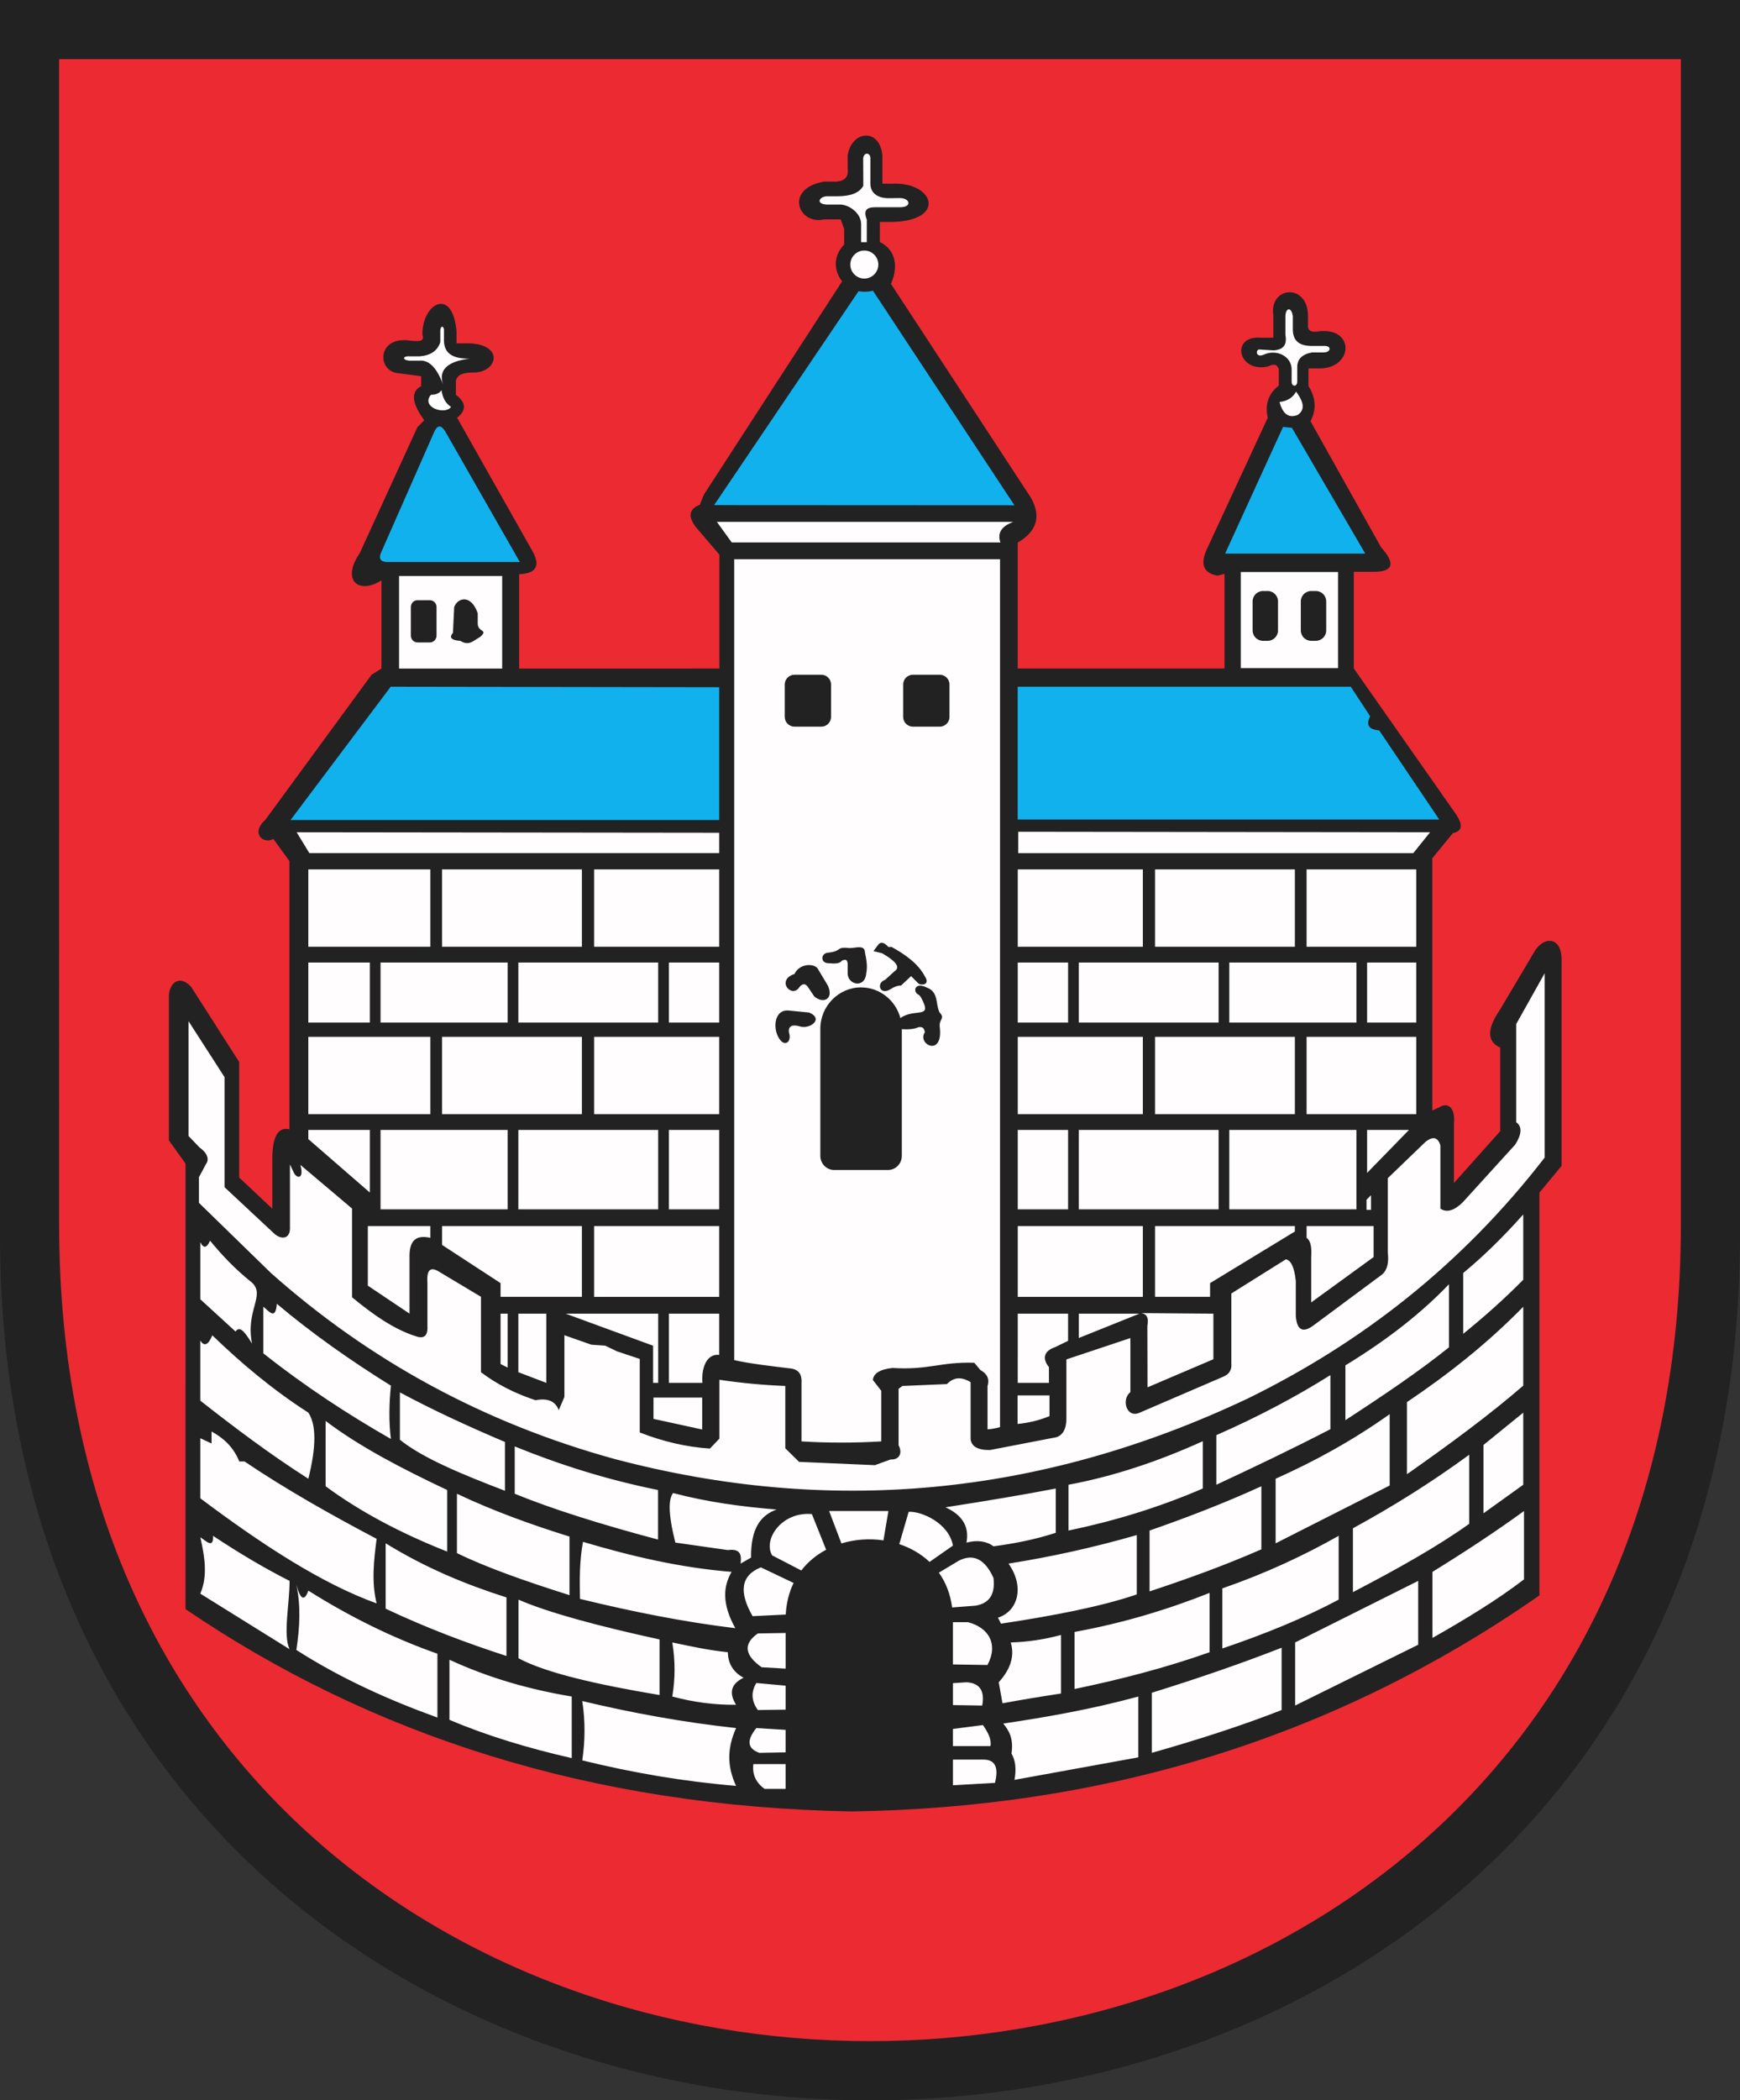 <svg xmlns="http://www.w3.org/2000/svg" xmlns:xlink="http://www.w3.org/1999/xlink" id="Warstwa_1" x="0px" y="0px" width="539.563px" height="650.807px" viewBox="0 0 539.563 650.807" style="enable-background:new 0 0 539.563 650.807;" xml:space="preserve">
<rect x="0" y="0" width="539.563" height="650.807" fill="#333333" stroke="none"/>
<style type="text/css">
	.st0{fill-rule:evenodd;clip-rule:evenodd;fill:#222222;}
	.st1{fill-rule:evenodd;clip-rule:evenodd;fill:#EC2A32;}
	.st2{fill-rule:evenodd;clip-rule:evenodd;fill:#FFFDFD;}
	.st3{fill-rule:evenodd;clip-rule:evenodd;fill:#11B1EE;}
</style>
<g>
	<path class="st0" d="M539.563,0v382.699c0,357.477-539.563,357.477-539.563,0V0H539.563"></path>
	<path class="st1" d="M521.227,18.336v361.137c0,337.336-502.895,337.336-502.895,0V18.336H521.227z M223.082,207.129v-35.258   l-7.332-8.578c-2.492-3.328-2.078-5.613,1.246-6.863l1.246-3.117l42.903-66.149c-2.285-2.754-3.172-7.488,0.621-11.386   c0-1.61,0-3.223,0-4.836c-0.356-0.985-0.711-1.973-1.07-2.961c-1.723,0-3.446,0-5.172,0c-7.852,1.867-12.532-9.516,0-11.703   c1.351,0,2.703,0,4.058,0c2.547-0.309,3.637-1.661,3.274-4.055c0-1.352,0-2.703,0-4.055c1.195-7.746,9.933-8.683,10.769,0   c0,2.914,0,5.832,0,8.75c0.985,0,1.973,0,2.961,0c13.106-0.637,17.09,11.5,0,11.852c-1.25,0-2.496,0-3.746,0   c0,2.078,0,4.156,0,6.238c5.356,2.594,5.563,8.262,3.43,12.941l43.527,66.461c2.883,5.356,2.051,10.035-4.211,13.727v39.008h64.121   v-29.336l-2.129,0.57c-4.281-0.762-5.441-3.394-3.484-7.902c6.344-13.676,12.688-27.356,19.031-41.032   c-0.933-4.16,0.207-7.488,3.43-9.984c0-1.668,0-3.336,0-5c-0.465-1.555-1.559-1.863-3.273-0.926   c-9.465,2.184-11.805-9.672-2.34-8.89c1.297,0,2.597,0,3.898,0c0-2.34,0-4.684,0-7.028c-1.246-8.89,10.606-9.984,10.766,0.153   c0,0.988,0,1.824,0,2.816c-0.207,1.922,1.035,2.598,3.742,2.024c11.023-0.883,10.035,11.593-0.152,11.543c-1.141,0-2.286,0-3.43,0   c0,1.824,0,3.652,0,5.48c2.285,3.633,2.492,7.266,0.621,10.898l21.84,39.004c4.523,5.043,3.848,7.59-2.027,7.645h-6.395v29.953   l31.512,44.93c2.441,3.48,2.183,5.511-0.778,6.082l-6.394,7.8v78.165l2.34-1.09c2.492-1.559,4.886,0.207,4.367,5.304v18.254   l14.351-16.066v-25.899c-4.16-1.871-4.16-5.824,0-11.855l10.918-18.406c3.325-4.68,8.371-3.535,8.11,3.429v63.497l-6.863,8.265   v124.813c-65.532,45.578-137.126,65.808-213.286,66.941c-80.808-1.465-148.933-23.535-206.555-62.687V360.547l-5.145-7.184v-44.214   c-0.215-3.954,2.887-7.594,6.848-3.422l14.945,23.351v35.809l10.274,9.648v-15.879c0.101-6.64,1.867-9.546,5.292-8.714v-83.137   l-4.98-6.848c-3.02,1.77-7.18-1.75-2.488-5.914l32.945-44.961l3.074-1.922v-27.316c-7.179,4.488-12.5-0.063-6.73-8.461   c5.961-13.016,11.926-26.031,17.887-39.047c0.703-0.703,1.41-1.41,2.113-2.113c-3.91-5.32-4.231-8.848-0.961-10.578   c0-1.024,0-2.051,0-3.074c-2.434-0.317-4.871-0.641-7.309-0.961c-6.218-0.704-6.41-10.836,2.883-10.192   c4.102,0.574,5.512,0.383,4.809-1.73c-0.094-9.617,9.261-15.004,10.578-1.153c0,1.282,0,2.567,0,3.852c1.41,0,2.82,0,4.234,0   c10.899,0.605,8.27,9.391,0.571,9.035c-3.461,0.063-5.129,1.152-5,3.27c0,1.218,0,2.437,0,3.656   c3.203,2.367,3.332,4.738,0.382,7.109l23.274,41.164c2.5,4.356,1.668,7.051-4.035,7.309v29.238l62.058-0.015"></path>
	<path class="st2" d="M279.078,64.215c3.813,0.012,3.176-2.809-0.011-2.836l-3.035,0.035c-3.848,0.117-6.114-1.543-6.133-4.515   l0.004-7.832c0.05-1.836-2.047-1.996-2.235,0l0.039,8.488c-1.152,2.152-3.797,3.238-7.929,3.262h-3.59   c-2.07,0.211-3.27,2.261,0,2.558h4.308c2.774,0.024,6.551,2.66,6.536,6.074v5.598h1.753v-6.965   c-1.046-2.781-0.265-3.836,2.586-3.871h7.707V64.215z M268.02,86.321c-2.391,0-4.344-1.95-4.344-4.344   c0-2.391,1.949-4.344,4.344-4.344c2.39,0,4.344,1.949,4.344,4.344C272.364,84.367,270.414,86.321,268.02,86.321z M222.301,161.707   h91.93c-3.696,1.336-5.031,3.461-4.012,6.371h-83.316L222.301,161.707z M310.102,442.227V173.274h-82.43   c0,82.726,0,165.453,0,248.179c4.82,1.086,11.086,1.813,17.262,2.559c2.691,0.266,3.812,1.758,3.605,4.723   c0,5.964,0,11.933,0,17.902c8.246,0.496,16.496,0.496,24.743,0c0-5.223,0-10.442,0-15.668c-0.868-1.117-1.739-2.234-2.61-3.356   c0.203-2.07,2.235-3.316,6.09-3.73c11.191,0.703,14.922-1.945,25.363-1.613c0.621,0.742,1.243,1.488,1.864,2.234   c1.906,1.074,2.984,2.567,2.238,4.973c0,4.472,0,8.949,0,13.429c1.117-0.062,2.406-0.293,3.859-0.691L310.102,442.227z    M246.368,209.074h8.316c1.66,0,3.023,1.36,3.023,3.024v10.043c0,1.66-1.359,3.023-3.023,3.023h-8.316   c-1.661,0-3.024-1.359-3.024-3.023v-10.043C243.344,210.438,244.703,209.074,246.368,209.074z M283.09,209.074h8.317   c1.66,0,3.023,1.36,3.023,3.024v10.043c0,1.66-1.359,3.023-3.023,3.023h-8.317c-1.66,0-3.023-1.359-3.023-3.023v-10.043   C280.067,210.438,281.426,209.074,283.09,209.074z M267.008,305.961c5.813,0,10.746,4.043,12.199,9.5   c3.903-2.797,8.743-0.363,7.45-4.086c-0.61-1.562-1.243-2.969-2.032-3.262c-1.601-0.949-0.968-4.011,2.914-2.039   c3.571,1.379,2.532,5.075,3.797,7.614c1.852,2.015-0.156,1.925,0.067,4.418c1.218,9.722-7.164,5.484-4.61,1.765   c-0.222-1.656-1.082-1.722-2.031-1.562c-1.352,0.64-3.172,0.699-5.113,0.601v39.254c0,2.41-1.942,4.387-4.321,4.387h-16.632   c-2.375,0-4.317-1.973-4.317-4.387v-39.375c0-7.058,5.684-12.832,12.637-12.832L267.008,305.961z M250.918,313.754   c4.723,2.004,0.114,5.313-2.914,4.281c-2.394-0.679-3.523-0.09-3.386,1.766c0.988,2.93-1.032,4.391-2.508,2.648   c-2.641-2.906-2.356-9.882,2.574-9.312c2.078,0.203,4.156,0.406,6.238,0.609L250.918,313.754z M252.481,308.723   c2.531,2.324,6.172,1.121,4.269-3.262c-1.082-1.812-2.168-3.625-3.254-5.437c-1.351-1.618-5.695-1.391-7.117,1.765   c-5.988,1.992-0.722,7.844,1.559,4.012c0.949-1.086,1.808-1.086,2.574,0c0.652,0.973,1.309,1.945,1.965,2.922H252.481z    M257.024,298.457c-2.742,0.094-2.602-3.191-0.133-3.262c4.203-0.496,2.371-1.742,5.898-1.496c1.739,0.454,5.379-1.402,5.426,1.426   c0.449,2.153,0.856,4.305,0.406,6.461c-0.429,4.895-5.879,3.535-5.765-0.066c0-0.996,0-1.996,0-2.992   c-0.133-0.883-0.426-1.567-1.828-0.813c-0.653,0.93-2.258,0.906-4,0.746L257.024,298.457z M270.86,294.715   c0.449-0.609,0.902-1.223,1.355-1.832c0.813-1.176,1.895-0.996,3.254,0.543c0.336,0,0.676,0,1.016,0   c4.41,2.434,8.25,5.223,10.308,9.109c1.828,2.719-1.308,2.946-2.101,2.106c-0.723-0.723-1.446-1.449-2.168-2.176   c-1.039,0.973-2.078,1.945-3.117,2.922c-1.063,0-2.125,0.359-3.184,1.086c-3.41,2.176-4.633-1.902-1.762-2.856   c0.969-0.882,1.942-1.765,2.914-2.648c2.09-1.348,0.078-3.32-3.797-5.574c-0.902-0.227-1.804-0.45-2.71-0.68H270.86z    M394.84,108.567c3.086-0.122,4.34-1.715,3.758-4.778c0-1.933,0-3.867,0-5.801c0.09-2.847,1.953-2.847,2.293,0   c0,1.411,0,2.825,0,4.239c0.09,2.832,1.402,4.824,5.406,4.961c1.434,0,2.871,0,4.309,0c2.301-0.094,2.203,1.898,0,2.019   c-1.262,0-2.524,0-3.785,0c-3.106,0.578-4.625,2.145-4.555,4.688c0,1.468,0,2.941,0,4.41c-0.027,1.594-1.711,1.594-1.738,0   c0-1.285,0-2.574,0-3.863c-0.024-4.125-4.774-6.317-8.524-4.59c-2.636,1.16-2.695-1.41-1.558-1.563   c1.464,0.09,2.933,0.184,4.398,0.274L394.84,108.567z M401.903,121.348c-1.059,1.984-2.848,2.949-5.133,3.215   c0.898,3.277,2.488,5.175,5.59,4.043c3.136-2.071,0.937-5.309-0.457-7.262V121.348z M384.754,177.246h30.164v29.785h-30.164   V177.246z M391.641,183.129h1.449c1.77,0,3.215,1.445,3.215,3.215v9.008c0,1.769-1.445,3.215-3.215,3.215h-1.449   c-1.77,0-3.215-1.446-3.215-3.215v-9.008C388.426,184.574,389.871,183.129,391.641,183.129z M406.586,183.129h1.449   c1.77,0,3.215,1.445,3.215,3.215v9.008c0,1.769-1.445,3.215-3.215,3.215h-1.449c-1.765,0-3.215-1.446-3.215-3.215v-9.008   C403.371,184.574,404.817,183.129,406.586,183.129z M136.887,120.914c-0.609,0.942-1.695,1.418-3.254,1.418   c-3.238,3.805,4.348,6.406,6.227,3.758c-2.055-1.367-2.618-3.238-2.969-5.176H136.887z M136.535,102.328c0,1.227,0,2.457,0,3.688   c-0.875,2.711-3.035,4.14-6.367,4.394c-1.058,0-2.121,0-3.183,0c-2.262-0.117-2.262,1.18,0,1.348c0.992,0,1.984,0,2.98,0   c2.824-0.289,5.348,1.801,7.418,7.375c-1.519-4.621,1.496-7.176,8.277-8.016c-4.714,0.11-7.804-1.269-7.992-5.32   c0-1.203,0-2.41,0-3.617c-0.093-1.274-1.035-1.301-1.129,0.141L136.535,102.328z M123.746,178.469h31.977v28.691h-31.977V178.469z    M129.453,185.981h3.856c1.129,0,2.055,0.949,2.055,2.117v8.855c0,1.164-0.922,2.118-2.055,2.118h-3.856   c-1.128,0-2.054-0.95-2.054-2.118v-8.855C127.399,186.934,128.321,185.981,129.453,185.981z M140.84,188.098   c-0.125,2.66-0.254,5.324-0.383,7.988c-1.277,1.473-0.511,2.309,2.305,2.5c1.086,0.641,2.238,1.094,3.84,0.192   c0.766-0.481,1.535-0.961,2.305-1.442c2.718-2.406-0.895-1.25-0.766-4.332c0-0.992,0-1.988,0-2.984   c-2.047-5.938-6.207-4.875-7.297-1.922H140.84z M315.739,257.727v6.625h122.519l5.199-6.465l-127.722-0.156L315.739,257.727z    M91.985,257.883l3.941,6.465H223.02v-6.309l-131.035-0.152V257.883z M95.61,269.395h37.843v23.965H95.61V269.395z M95.61,321.274   h37.843v23.964H95.61V321.274z M114.059,379.93h19.394v3.625c-4.992-1.129-6.515,1.496-6.464,5.832v17.656l-12.93-8.672v-18.445   V379.93z M180.446,269.395h-43.364v23.965h43.364V269.395z M180.446,321.274h-43.364v23.964h43.364V321.274z M180.446,379.93   h-43.36v5.832l18.133,11.824v4.258h25.227v-21.918V379.93z M184.231,269.395h38.789v23.965h-38.789V269.395z M184.231,321.274   h38.789v23.964h-38.789V321.274z M184.231,379.93h38.789v21.918h-38.789V379.93z M95.61,298.25h19.078v18.606H95.61V298.25z    M95.61,350.129h19.078v19.395L95.61,352.969v-2.836V350.129z M157.422,298.25h-39.418v18.606h39.418V298.25z M157.422,350.129   h-39.418v24.598h39.418V350.129z M157.422,407.055h-2.203v15.609l2.203,1.102v-16.715V407.055z M160.735,298.25h43.359v18.606   h-43.359V298.25z M160.735,350.129h43.359v24.598h-43.359V350.129z M160.735,407.055h8.672v21.441l-8.672-3.308V407.055z    M175.399,407.055h28.699v21.441h-1.574v-11.508l-27.121-9.933H175.399z M207.41,298.25h15.61v18.606h-15.61V298.25z    M207.41,350.129h15.61v24.598h-15.61V350.129z M207.41,407.055h15.61v12.769c-3.836-0.418-5.57,3.887-5.199,8.672h-10.407v-21.441   H207.41z M439.168,269.395h-34.004v23.965h34.004V269.395z M358.172,269.395h43.363v23.965h-43.363V269.395z M354.391,269.395   h-38.789v23.965h38.789V269.395z M331.207,298.25h-15.609v18.606h15.609V298.25z M377.883,298.25H334.52v18.606h43.363V298.25z    M381.196,298.25h39.418v18.606h-39.418V298.25z M439.168,298.25H423.93v18.606h15.238V298.25z M439.168,321.274h-34.004v23.964   h34.004V321.274z M358.172,321.274h43.363v23.964h-43.363V321.274z M354.391,321.274h-38.789v23.964h38.789V321.274z    M331.207,350.129h-15.609v24.598h15.609V350.129z M377.883,350.129H334.52v24.598h43.363V350.129z M381.196,350.129h39.418v24.598   h-39.418V350.129z M436.91,350.129h-12.98v13.313L436.91,350.129z M425.95,379.93h-20.782v3.625   c1.168,0.785,1.645,2.73,1.426,5.832v14.184l19.356-14.055v-9.59V379.93z M354.391,379.93h-38.789v21.918h38.789V379.93z    M358.172,379.93h43.363v1.664l-26.296,15.992v4.258h-17.067v-21.918V379.93z M376.266,407.055l-22.336-0.172   c1.316,0.273,2.402,0.902,1.859,3.969l0.047,19.035l20.426-8.707v-14.125H376.266z M353.321,407.055h-18.797v7.547L353.321,407.055   z M331.207,407.055h-15.609v12.769l-0.004,8.672h9.676l-0.004-4.89c-1.902-2.289-1.957-4.871,1.926-6.18l4.015-1.949v-8.418   V407.055z M423.75,371.766v3.144h1.387v-4.55l-1.387,1.402V371.766z M315.543,432.379h9.899v6.426   c-3.067,1.269-6.367,2.082-9.899,2.43V432.379z M202.641,433.055h15.105v9.898l-15.105-3.297v-6.597V433.055z M478.989,358.625   v-57.043l-8.821,15.731v30.429c1.86,1.321,1.762,3.625-0.293,6.907l-16.316,17.933c-2.691,2.602-4.996,3.246-6.906,1.93v-19.57   c-0.735-2.547-2.254-2.938-4.555-1.176l-11.758,11.316v22.934c0.391,3.281-0.195,5.586-1.762,6.906l-21.609,16.023   c-3.086,2.106-4.801,1.075-5.144-3.085v-10.879c-0.438-4.211-1.469-6.465-3.086-6.762l-16.907,10.582v21.609   c0.196,1.961-0.586,3.332-2.351,4.114l-26.313,11.316c-3.968,1.516-5.437-4.309-2.644-6.465v-16.758l-19.844,6.614v18.523   c-0.047,3.035-1.074,4.899-3.086,5.586l-20.582,3.969c-3.77,0.047-5.781-1.074-6.027-3.379v-17.641   c-2.84-1.761-5.289-1.566-7.348,0.586l-13.816,0.586l-1.176,0.879v17.492c1.32,2.5,0.195,4.555-2.5,4.41l-4.848,1.762   l-23.519-1.027l-4.262-4.207v-19.313c-6.613-0.242-13.426-0.883-20.434-1.91v18.231l-2.937,3.085   c-7.25-0.488-14.504-2.152-21.758-4.996v-22.785l-7.055-2.351l-3.672-1.762l-4.261-0.293l-8.379-2.938v19.11l-1.762,4.113   c-1.027-2.793-3.43-3.82-7.199-3.086c-6.418-2.105-12.055-4.996-16.906-8.672v-23.375l-12.789-7.644   c-2.84-1.86-4.114-0.781-3.821,3.23v13.672c0.145,2.793-1.078,3.918-3.675,2.938c-6.797-2.153-13.293-6.758-19.7-12.051v-27.492   l-16.023-13.524c1.273,4.555-1.176,4.313-2.055,2.352l-1.176-2.496v19.109c0.293,4.113-2.644,4.313-4.851,2.352l-15.434-14.403   v-34.105l-11.172-17.348v35.574l3.379,3.528c2.449,1.715,3.137,3.722,2.059,5.144l-2.203,4.114v7.937l22.343,21.754   c30.317,26.926,65.68,46.383,106.586,57.629c66.079,17.437,131.582,11.914,196.457-18.824   c34.614-16.985,65.805-40.825,91.989-74.676L478.989,358.625z M472.352,396.547c-6.203,6.281-12.406,11.711-18.613,16.754v-18.848   c6.203-5.117,12.41-11.168,18.613-18.148V396.547z M472.352,404.922v24.434c-10.543,9.148-23.031,18.3-36.067,27.453v-22.34   c12.575-8.465,24.731-17.977,36.067-29.551V404.922z M472.352,437.735v22.339l-12.328,8.84v-21.176L472.352,437.735z    M472.582,468.215v21.176c-8.355,6.418-18.168,12.351-28.386,18.148v-20.476C453.938,481.063,463.461,474.836,472.582,468.215z    M449.313,397.942v19.546c-8.856,7.153-20.145,14.793-32.11,22.567v-16.984C430.465,415.016,441.012,406.617,449.313,397.942z    M430.93,438.199v22.106l-35.367,17.914v-20.012C407.352,452.945,419.141,446.567,430.93,438.199z M455.598,450.766v21.406   c-9.867,7.055-22.473,14.113-36.066,21.172v-19.781C431.848,466.852,443.899,459.34,455.598,450.766z M415.11,475.895v19.777   c-10.7,5.699-22.879,10.66-36.067,15.125v-18.613c13.719-4.75,25.449-10.297,36.067-16.285V475.895z M391.141,460.539v19.547   c-11.555,5.059-23.113,9.207-34.668,13.027v-18.847C368.028,470.235,379.586,465.813,391.141,460.539z M352.512,494.047v-18.383   c-13.582,3.907-26.824,6.793-39.789,8.84c5.039,7.055,3.023,14.734-3.254,16.754l0.93,1.859c16.48-2.48,31.219-5.347,42.117-9.07   H352.512z M412.547,426.098v16.754c-11.789,6.105-23.578,11.726-35.367,17.215v-15.364   C389.899,439.121,401.688,432.918,412.547,426.098z M372.989,446.574v14.657c-13.883,5.988-27.766,10.14-41.649,13.027v-14.195   c13.883-2.578,27.766-7.192,41.649-13.492V446.574z M439.774,489.856v19.789l-38.16,18.836v-19.543l38.16-19.078V489.856z    M397.422,510.567v19.312c-12.097,4.75-25.672,9.129-40.254,13.262v-18.613C372.137,519.875,385.555,515.223,397.422,510.567z    M352.977,525.692c0,6.281,0,12.562,0,18.847c-12.797,2.324-25.594,4.653-38.391,6.977c0.617-3.332,0.309-6.047-0.929-8.141   c0.703-4.656-0.77-7.137-2.559-9.304c13.707-2.032,27.555-4.477,41.883-8.376L352.977,525.692z M375.082,493.582v18.387   c-13.621,4.816-27.64,8.437-41.882,11.394V505.68C348.149,502.965,361.992,498.778,375.082,493.582z M329.012,506.613v18.149   c-6.707,1.008-12.68,2.016-18.148,3.023l-1.161-6.515c3.723-4.11,4.965-8.219,3.723-12.328c5.195-0.153,10.391-0.93,15.59-2.325   L329.012,506.613z M327.383,461.235v13.726c-6.433,2.094-12.875,3.332-19.312,4.188c-2.172-1.629-4.961-2.016-8.375-1.161   c0.929-4.886-1.239-8.531-6.512-10.933c12.562-1.938,24.121-3.879,34.203-5.817L327.383,461.235z M243.614,546.633H233.61   c-0.387,3.18,0.773,5.738,3.488,7.676h6.512v-7.676H243.614z M243.614,536.02l-9.075-0.555c-3.101,3.801-2.789,6.359,0.93,7.68   l8.141-0.153v-6.968L243.614,536.02z M243.614,522.328l-9.075-0.824c-1.703,2.789-1.55,5.582,0.465,8.375l8.61-0.121v-7.426   V522.328z M243.614,517.047l-7.446-0.43c-5.351-3.796-5.738-7.289-1.16-10.468l8.61-0.153v11.051H243.614z M246.09,490.496   l-10.156-4.828c-6.242,2.52-6.859,7.637-2.559,15.125l10.282-0.504c0.195-3.703,1.062-6.965,2.433-9.789V490.496z M256.18,480.207   l-4.422-11.054c-9.461-0.813-15.199,7.949-12.328,12.796l9.047,4.684C250.563,483.918,253.215,481.778,256.18,480.207z    M257.11,468.215l3.808,10.039c4.176-1.273,8.688-1.586,13.032-0.949l1.539-9.09h-18.383H257.11z M278.86,478.469l2.914-10.016   c3.953-0.23,12.484,3.489,13.726,10.469l-7.254,5.059C285.578,481.465,282.348,479.625,278.86,478.469z M291.137,487.313   l6.223-3.735c4.496-2.246,8.066-0.465,10.703,5.352c0.617,5.039-1.238,7.91-5.582,8.609l-7.231,0.555   c-0.55-4.227-2.008-7.824-4.109-10.781H291.137z M295.504,502.656h4.653c6.359,1.629,9.535,6.747,6.046,13.262L295.5,515.75v-13.09   L295.504,502.656z M295.504,521.551l4.188-0.277c4.109,0.23,5.738,2.636,4.886,7.211l-9.074-0.141v-6.789V521.551z    M295.504,535.735l9.305-1.2c1.473,2.168,2.719,4.34,2.324,6.512H295.5v-5.312H295.504z M295.504,545.238h9.305   c3.719-0.074,4.961,2.325,3.723,7.211l-13.028,0.743v-7.957V545.238z M240.821,467.75c-4.809,1.703-8.067,5.735-7.911,14.891   c-1.085,0.617-2.168,1.238-3.257,1.859c0.316-2.562,0.086-4.738-3.953-4.187c-5.43-0.774-10.856-1.551-16.286-2.325   c-2.324-9.308-2.093-13.496-0.695-15.355c10.352,2.754,21.133,4.227,32.109,5.117H240.821z M226.86,487.067   c-2.598,4.457-3.063,9.886,1.16,17.449c-16.402-1.977-32.383-5.235-48.168-9.074c-0.156-5.895-0.156-11.786,0.93-17.684   c14.832,4.41,29.996,8,46.07,9.305L226.86,487.067z M225.696,511.961c0.074,3.567,1.703,6.203,4.882,7.91   c-3.875,1.86-4.652,4.653-2.324,8.375c-6.59,0.075-13.183-0.773-19.777-2.558c0.93-5.582,0.93-11.168,0-16.75   C214.215,510.141,219.957,511.387,225.696,511.961z M228.254,535.465c-2.441,5.43-3.14,11.246,0,17.918   c-16.219-1.355-32.097-4.07-47.699-7.91c0.871-5.836,0.988-11.926,0-18.383C195.871,530.754,211.696,533.66,228.254,535.465z    M177.293,525.692c0,6.359,0,12.722,0,19.086c-13.511-3.083-26.273-6.926-37.925-11.872c0-6.203,0-12.406,0-18.613   C152.008,520.129,164.653,523.582,177.293,525.692z M204.52,508.008c0,5.738,0,11.48,0,17.223   c-19.469-3.258-35.445-6.907-43.742-11.407c0-6.046,0-12.097,0-18.148C170.266,499.785,185.723,503.899,204.52,508.008z    M157.051,494.977c0,6.047,0,12.097,0,18.148c-12.484-4.043-24.973-8.754-37.461-14.656c0-6.75,0-13.504,0-20.254   c12.485,7.68,24.973,12.805,37.461,16.766V494.977z M176.598,476.129c0,6.047,0,12.098,0,18.149   c-13.805-4.344-26.059-8.688-34.902-13.032c0-6.129,0-12.258,0-18.386C153.328,468.36,164.965,472.492,176.598,476.129z    M204.055,461.699c0,5.118,0,10.239,0,15.36c-17.816-4.731-32.828-9.465-44.441-14.196c0-4.886,0-9.777,0-14.664   C173.555,453.863,188.254,458.52,204.055,461.699z M156.582,446.809c0,5.039,0,10.082,0,15.125   c-13.191-5.039-25.609-10.156-32.574-15.821c0-4.886,0-9.773,0-14.66c10.188,5.453,21.145,10.524,32.574,15.36V446.809z    M138.668,461.699c0,6.36,0,12.719,0,19.079c-14.734-5.817-27.3-12.563-37.695-20.243c0-6.746,0-13.492,0-20.242   C111.325,448.164,124.586,455.067,138.668,461.699z M62.109,464.262c19.011,14.262,37.531,26.383,54.68,32.574   c-1.644-6.668-0.859-13.34,0-20.008c-14.171-7.465-28.019-15.257-40.953-23.965c-0.543,0-1.086,0-1.629,0   c-1.82-4.496-4.922-7.289-8.609-9.304c0,1.238,0,2.48,0,3.722c-1.16-0.543-2.324-1.086-3.488-1.628c0,6.203,0,12.406,0,18.613   V464.262z M135.641,512.43c0,6.594,0,13.187,0,19.781c-15.422-5.574-30.18-12.266-43.742-20.945c1.082-7.02,1.394-13.844,0-20.242   c1.238,4.652,2.48,5.273,3.722,1.859c12.739,8.016,26.043,14.629,40.02,19.543V512.43z M89.801,489.856   c0,7.058-2.094,16.91,0,21.175c-9.226-5.738-18.457-11.48-27.687-17.218c2.336-5.434,1.398-11.414,0-17.473   c1.813,1.176,4.125,3.676,3.953-0.437c7.91,5.234,15.82,9.964,23.73,13.96L89.801,489.856z M62.109,415.395   c0,6.203,0,12.406,0,18.613c10.914,8.57,21.968,16.867,33.508,24.199c2.48-9.926,2.48-16.754,0-20.476   c-11.325-7.289-20.942-15.434-29.782-23.965c-1.238,3.023-2.48,3.566-3.723,1.629H62.109z M121.215,429.356   c-0.543,5.507-0.695,11.015,0,16.527c-13.469-7.699-26.703-16.352-39.555-26.531c0-4.817,0-9.637,0-14.453   c1.723,1.351,3.786,4.363,4.188-0.899c10.801,9.113,22.707,17.488,35.367,25.363V429.356z M65.137,384.445   c-1.008,2.325-2.016,2.481-3.023,0.465c0,5.895,0,11.789,0,17.684c3.644,3.332,7.289,6.668,10.933,10.004   c1.473-2.246,3.41,1.086,5.117,3.723c-2.093-10.243,4.188-14.907,0-18.868C72.715,393.117,68.723,388.781,65.137,384.445"></path>
	<path class="st3" d="M314.571,156.571l-43.879-66.493c-1.379,0.371-2.867,0.426-4.465,0.157l-44.789,66.285l93.133,0.047V156.571z    M397.868,132.289l2.75,0.274l22.738,38.98h-43.461l17.969-39.254H397.868z M119.715,174.137h41.481l-23.235-40.629   c-1.183-1.797-2.242-1.797-3.172,0l-16.507,37.449c-0.926,1.957-0.446,3.016,1.437,3.176L119.715,174.137z M121.157,212.785   l-31.063,41.313H223.02v-41.156l-101.863-0.153V212.785z M315.582,212.785v41.153h130.719l-18.605-27.594   c-4.11-0.414-3.789-2.309-2.836-4.414l-5.989-9.145H315.59"></path>
</g>
</svg>